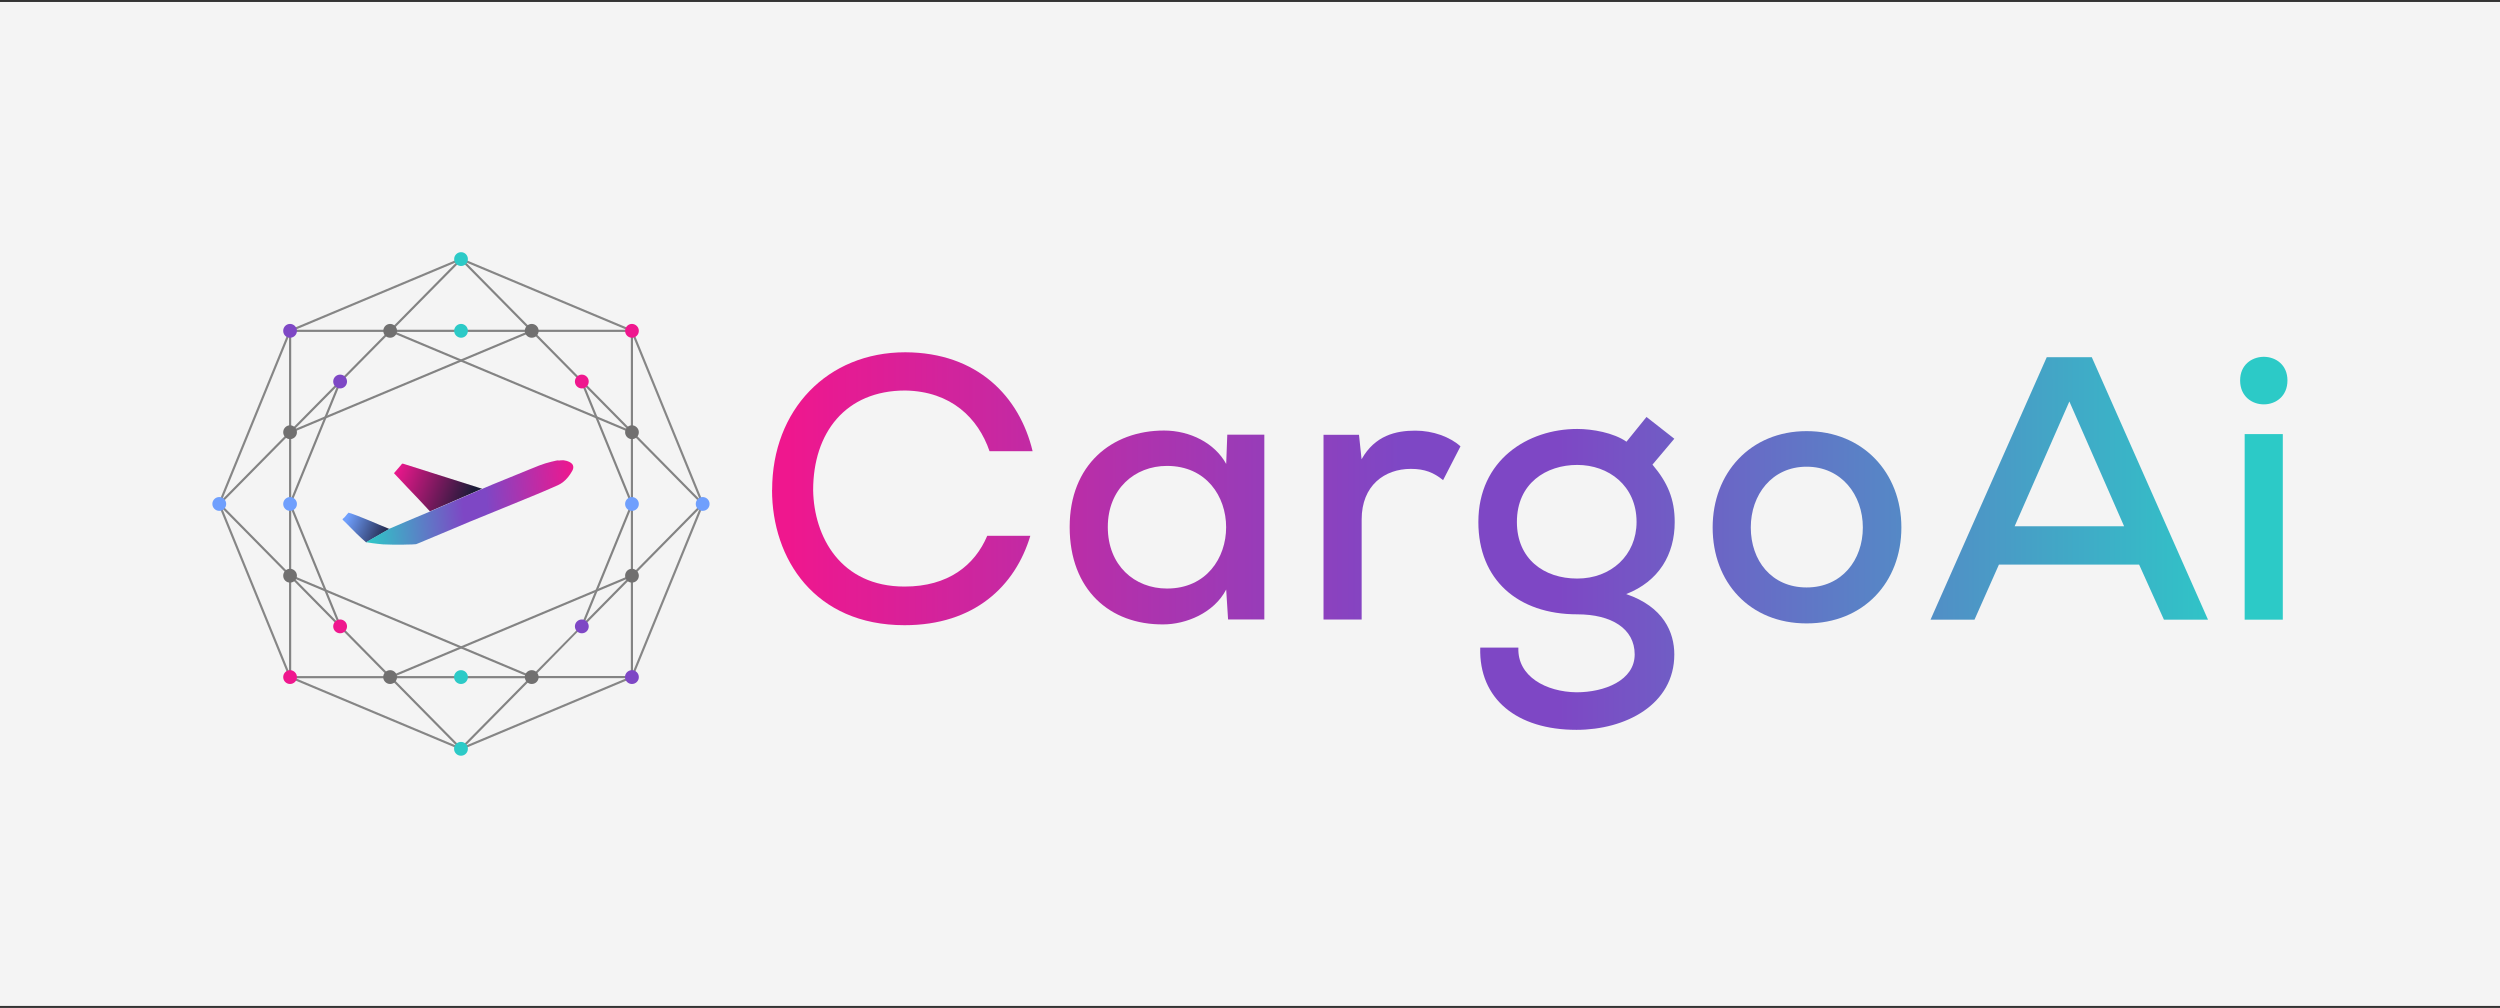 <?xml version="1.0" encoding="UTF-8"?>
<svg xmlns="http://www.w3.org/2000/svg" xmlns:xlink="http://www.w3.org/1999/xlink" viewBox="0 0 253 102">
  <rect x="0" y="0" width="253" height="102" fill="#333333" stroke="none"/>
  <defs>
    <style>
      .cls-1 {
        fill: url(#Gradiente_sem_nome_2);
      }

      .cls-2 {
        fill: url(#Gradiente_sem_nome_4);
      }

      .cls-3 {
        fill: url(#Gradiente_sem_nome_3);
      }

      .cls-4 {
        fill: #ef178e;
      }

      .cls-5 {
        fill: #f4f4f4;
      }

      .cls-6 {
        fill: #7e47c5;
      }

      .cls-7 {
        fill: #717070;
      }

      .cls-8 {
        fill: #6f9ffd;
      }

      .cls-9 {
        fill: #2ccac7;
      }

      .cls-10 {
        fill: url(#Gradiente_sem_nome_11);
      }

      .cls-11 {
        fill: url(#Gradiente_sem_nome_11-2);
      }

      .cls-12 {
        fill: url(#Gradiente_sem_nome_11-6);
      }

      .cls-13 {
        fill: url(#Gradiente_sem_nome_11-3);
      }

      .cls-14 {
        fill: url(#Gradiente_sem_nome_11-4);
      }

      .cls-15 {
        fill: url(#Gradiente_sem_nome_11-7);
      }

      .cls-16 {
        fill: url(#Gradiente_sem_nome_11-8);
      }

      .cls-17 {
        fill: url(#Gradiente_sem_nome_11-5);
      }

      .cls-18 {
        stroke: #868686;
      }

      .cls-18, .cls-19 {
        fill: none;
        stroke-miterlimit: 10;
        stroke-width: .22px;
      }

      .cls-19 {
        stroke: #838383;
      }
    </style>
    <linearGradient id="Gradiente_sem_nome_4" data-name="Gradiente sem nome 4" x1="39.36" y1="47.31" x2="33.94" y2="49.66" gradientTransform="translate(0 102) scale(1 -1)" gradientUnits="userSpaceOnUse">
      <stop offset="0" stop-color="#1b1b37"/>
      <stop offset=".81" stop-color="#6f9ffd"/>
      <stop offset="1" stop-color="#6f9ffd"/>
    </linearGradient>
    <linearGradient id="Gradiente_sem_nome_2" data-name="Gradiente sem nome 2" x1="47.42" y1="50.9" x2="37.9" y2="54.58" gradientTransform="translate(0 102) scale(1 -1)" gradientUnits="userSpaceOnUse">
      <stop offset="0" stop-color="#1b1b37"/>
      <stop offset=".81" stop-color="#ef178e"/>
      <stop offset="1" stop-color="#ef178e"/>
    </linearGradient>
    <linearGradient id="Gradiente_sem_nome_3" data-name="Gradiente sem nome 3" x1="36.81" y1="50.3" x2="58.19" y2="51.79" gradientTransform="translate(0 102) scale(1 -1)" gradientUnits="userSpaceOnUse">
      <stop offset="0" stop-color="#2ccac7"/>
      <stop offset=".47" stop-color="#7e47c5"/>
      <stop offset=".58" stop-color="#7e47c5"/>
      <stop offset=".58" stop-color="#7e47c5"/>
      <stop offset="1" stop-color="#ef178e"/>
    </linearGradient>
    <linearGradient id="Gradiente_sem_nome_11" data-name="Gradiente sem nome 11" x1="79.77" y1="52.57" x2="226.99" y2="52.57" gradientTransform="translate(0 102) scale(1 -1)" gradientUnits="userSpaceOnUse">
      <stop offset="0" stop-color="#ef178e"/>
      <stop offset="0" stop-color="#ef178e"/>
      <stop offset=".42" stop-color="#7e47c5"/>
      <stop offset=".53" stop-color="#7e47c5"/>
      <stop offset="1" stop-color="#2ccac7"/>
    </linearGradient>
    <linearGradient id="Gradiente_sem_nome_11-2" data-name="Gradiente sem nome 11" x1="79.77" y1="48.68" x2="226.99" y2="48.68" xlink:href="#Gradiente_sem_nome_11"/>
    <linearGradient id="Gradiente_sem_nome_11-3" data-name="Gradiente sem nome 11" x1="79.77" y1="63.48" x2="226.99" y2="63.48" xlink:href="#Gradiente_sem_nome_11"/>
    <linearGradient id="Gradiente_sem_nome_11-4" data-name="Gradiente sem nome 11" x1="79.77" y1="52.53" x2="226.99" y2="52.53" xlink:href="#Gradiente_sem_nome_11"/>
    <linearGradient id="Gradiente_sem_nome_11-5" data-name="Gradiente sem nome 11" x1="79.77" y1="48.61" x2="226.99" y2="48.61" xlink:href="#Gradiente_sem_nome_11"/>
    <linearGradient id="Gradiente_sem_nome_11-6" data-name="Gradiente sem nome 11" x1="79.77" y1="48.85" x2="226.99" y2="48.85" xlink:href="#Gradiente_sem_nome_11"/>
    <linearGradient id="Gradiente_sem_nome_11-7" data-name="Gradiente sem nome 11" x1="79.77" y1="48.64" x2="226.99" y2="48.64" xlink:href="#Gradiente_sem_nome_11"/>
    <linearGradient id="Gradiente_sem_nome_11-8" data-name="Gradiente sem nome 11" x1="79.77" y1="43.98" x2="226.99" y2="43.98" xlink:href="#Gradiente_sem_nome_11"/>
  </defs>
  <g id="Layer_1" data-name="Layer 1">
    <g id="Layer_2" data-name="Layer 2">
      <rect class="cls-5" y=".2" width="253" height="101.6"/>
    </g>
  </g>
  <g id="Camada_1" data-name="Camada 1">
    <g>
      <path class="cls-18" d="M22.19,51l7.16-17.52,17.3-7.26,17.3,7.26,7.16,17.52-7.16,17.52-17.3,7.26-17.3-7.26-7.16-17.52Z"/>
      <path class="cls-19" d="M39.49,33.48l-10.13,10.26v14.52l10.13,10.27h14.33s5.07-5.13,5.07-5.14l5.06-5.13v-14.52l-10.13-10.26h-14.33Z"/>
      <path class="cls-19" d="M39.49,33.48h-10.13v10.26"/>
      <path class="cls-19" d="M63.95,43.74v-10.26h-10.13"/>
      <path class="cls-19" d="M53.82,68.52h10.13v-10.26"/>
      <path class="cls-19" d="M29.36,58.26v10.27h10.13"/>
      <path class="cls-19" d="M63.95,58.26l7.16-7.26-7.16-7.26"/>
      <path class="cls-19" d="M39.49,68.52l7.16,7.26,7.16-7.26"/>
      <path class="cls-19" d="M53.82,33.48l-7.16-7.26-7.16,7.26"/>
      <path class="cls-19" d="M29.36,43.74l-7.16,7.26,7.16,7.26"/>
      <path class="cls-19" d="M39.49,33.48l24.46,10.26"/>
      <path class="cls-19" d="M53.82,33.48l-24.46,10.26"/>
      <path class="cls-19" d="M53.82,68.52l-24.46-10.27"/>
      <path class="cls-19" d="M63.95,58.26l-24.46,10.27"/>
      <path class="cls-19" d="M58.88,38.61l5.07,12.4"/>
      <path class="cls-19" d="M58.89,63.39l5.06-12.38"/>
      <path class="cls-19" d="M29.36,51l5.07,12.39"/>
      <path class="cls-19" d="M34.42,38.61l-5.06,12.39"/>
      <path class="cls-9" d="M47.35,26.22c0,.39-.31,.7-.69,.7s-.7-.32-.7-.7,.31-.7,.7-.7,.69,.32,.69,.7Z"/>
      <path class="cls-9" d="M47.35,33.48c0,.39-.31,.7-.69,.7s-.7-.32-.7-.7,.31-.7,.7-.7,.69,.32,.69,.7Z"/>
      <path class="cls-7" d="M54.51,33.48c0,.39-.31,.7-.7,.7s-.7-.32-.7-.7,.31-.7,.7-.7,.7,.32,.7,.7Z"/>
      <path class="cls-4" d="M64.65,33.48c0,.39-.31,.7-.7,.7s-.69-.32-.69-.7,.31-.7,.69-.7,.7,.32,.7,.7Z"/>
      <path class="cls-7" d="M64.65,43.74c0,.39-.31,.7-.7,.7s-.69-.32-.69-.7,.31-.7,.69-.7,.7,.32,.7,.7Z"/>
      <path class="cls-8" d="M64.65,51c0,.39-.31,.7-.7,.7s-.69-.32-.69-.7,.31-.7,.69-.7,.7,.32,.7,.7Z"/>
      <path class="cls-7" d="M64.65,58.26c0,.39-.31,.7-.7,.7s-.69-.31-.69-.7,.31-.7,.69-.7,.7,.32,.7,.7Z"/>
      <path class="cls-7" d="M54.51,68.52c0,.39-.31,.7-.7,.7s-.7-.32-.7-.7,.31-.7,.7-.7,.7,.32,.7,.7Z"/>
      <path class="cls-6" d="M59.58,63.39c0,.39-.31,.7-.7,.7s-.7-.32-.7-.7,.31-.7,.7-.7,.7,.32,.7,.7Z"/>
      <path class="cls-8" d="M71.81,51c0,.39-.31,.7-.7,.7s-.7-.32-.7-.7,.31-.7,.7-.7,.7,.32,.7,.7Z"/>
      <path class="cls-7" d="M40.18,33.48c0,.39-.31,.7-.7,.7s-.69-.31-.69-.7,.31-.7,.69-.7,.7,.32,.7,.7Z"/>
      <path class="cls-6" d="M30.05,33.48c0,.39-.31,.7-.7,.7s-.69-.31-.69-.7,.31-.7,.69-.7,.7,.32,.7,.7Z"/>
      <path class="cls-7" d="M30.05,43.74c0,.39-.31,.7-.7,.7s-.69-.32-.69-.7,.31-.7,.69-.7,.7,.32,.7,.7Z"/>
      <path class="cls-8" d="M30.05,51c0,.39-.31,.7-.7,.7s-.69-.32-.69-.7,.31-.7,.69-.7,.7,.32,.7,.7Z"/>
      <path class="cls-7" d="M30.05,58.26c0,.39-.31,.7-.7,.7s-.69-.31-.69-.7,.31-.7,.69-.7,.7,.32,.7,.7Z"/>
      <path class="cls-4" d="M30.05,68.52c0,.39-.31,.7-.7,.7s-.69-.32-.69-.7,.31-.7,.69-.7,.7,.32,.7,.7Z"/>
      <path class="cls-7" d="M40.18,68.52c0,.39-.31,.7-.7,.7s-.7-.32-.7-.7,.31-.7,.7-.7,.7,.32,.7,.7Z"/>
      <path class="cls-9" d="M47.35,68.52c0,.39-.31,.7-.7,.7s-.7-.32-.7-.7,.31-.7,.7-.7,.7,.32,.7,.7Z"/>
      <path class="cls-6" d="M64.65,68.52c0,.39-.31,.7-.7,.7s-.7-.32-.7-.7,.31-.7,.7-.7,.7,.32,.7,.7Z"/>
      <path class="cls-9" d="M47.35,75.78c0,.39-.31,.7-.7,.7s-.7-.32-.7-.7,.31-.7,.7-.7,.7,.32,.7,.7Z"/>
      <path class="cls-8" d="M22.89,51c0,.39-.31,.7-.7,.7s-.7-.32-.7-.7,.31-.7,.7-.7,.7,.32,.7,.7Z"/>
      <path class="cls-6" d="M35.12,38.61c0,.39-.31,.7-.7,.7s-.7-.32-.7-.7,.31-.7,.7-.7,.7,.32,.7,.7Z"/>
      <path class="cls-4" d="M35.12,63.39c0,.39-.31,.7-.7,.7s-.7-.32-.7-.7,.31-.7,.7-.7,.7,.32,.7,.7Z"/>
      <path class="cls-4" d="M59.58,38.61c0,.39-.31,.7-.7,.7s-.7-.32-.7-.7,.31-.7,.7-.7,.7,.32,.7,.7Z"/>
      <path class="cls-2" d="M34.69,52.49s-.04,.08-.01,.11c.64,.6,1.24,1.28,1.89,1.86l.48,.43,2.36-1.36c-1.21-.48-3.01-1.31-4.14-1.65-.2,.2-.35,.46-.57,.62Z"/>
      <path class="cls-1" d="M40.65,46.98c-.25,.29-.5,.58-.75,.87-.02,.03-.04,.05,0,.07,0,0,.02,.01,.02,.02,.43,.46,.86,.91,1.29,1.37,.77,.81,1.55,1.61,2.3,2.44l5.28-2.29c-1.16-.37-7.26-2.3-7.98-2.53-.03,0-.05-.01-.07-.01-.04,0-.07,.02-.11,.06Z"/>
      <path class="cls-3" d="M56.51,46.59c-.08,.01-.17,0-.25,.03-.15,.05-.32,.06-.47,.11-.83,.19-1.61,.53-2.39,.85-1.17,.49-2.36,.95-3.53,1.44-.31,.14-.74,.31-1.06,.45h0l-5.28,2.29c-1.39,.56-2.76,1.17-4.13,1.75l-2.36,1.36c.22,.04,.43,.07,.65,.1,.36,.04,.71,.1,1.07,.12,.34,.01,.68,.02,1.02,.03,.09,0,.17,0,.26,0,.15,0,.3,0,.45,0,.1,0,.2,0,.3,0,.3,0,.59-.03,.89-.02,.14,0,.28-.02,.43-.03,.66-.25,1.31-.56,1.97-.82,1.15-.49,2.3-.95,3.45-1.45,2.12-.87,4.24-1.72,6.36-2.6,.71-.3,1.42-.58,2.12-.9,.32-.14,.66-.27,.94-.49,.41-.31,.72-.72,.96-1.16,.08-.14,.13-.29,.1-.46-.04-.38-.63-.57-.97-.61-.04,0-.09,0-.13,0-.12,0-.25,.01-.37,.03Z"/>
      <path class="cls-10" d="M207.13,36.15l-11.76,26.56h4.45l2.47-5.57h14.19l2.51,5.57h4.46l-11.76-26.56h-4.57Zm2.29,4.48l5.54,12.63h-11.08l5.54-12.63Z"/>
      <path class="cls-11" d="M227.16,62.71h3.86v-18.78h-3.86v18.78Z"/>
      <path class="cls-13" d="M229.04,36.11c-1.18,.03-2.34,.82-2.34,2.39,0,3.23,4.79,3.23,4.79,0,0-1.57-1.16-2.36-2.33-2.39h-.12Z"/>
      <path class="cls-14" d="M78.13,49.58c0,6.98,4.31,13.69,13.41,13.69,7.05,0,11.2-3.94,12.73-9.05h-4.36c-1.26,2.98-3.94,5.14-8.37,5.14-6.48,0-9.17-5.05-9.25-9.75,0-5.8,3.26-10.09,9.32-10.09,4.65,.08,7.38,2.79,8.53,6.14h4.36c-1.32-5.53-5.58-9.98-12.88-10.01-7.9,0-13.48,5.84-13.48,13.92Z"/>
      <path class="cls-17" d="M108.25,53.33c0,6.37,4.08,9.9,9.47,9.86,2.28,0,5.13-1.14,6.37-3.53l.19,3.03h3.67v-18.7h-3.75l-.11,2.96c-1.16-2.12-3.67-3.38-6.29-3.38-5.32,0-9.55,3.49-9.55,9.75Zm3.86,0c0-3.83,2.7-6.18,5.99-6.18,7.98,0,7.98,12.41,0,12.41-3.3,0-5.99-2.35-5.99-6.22Z"/>
      <path class="cls-12" d="M137.79,46.47l-.26-2.47h-3.59v18.7h3.86v-10.13c0-3.45,2.32-5.12,4.98-5.12,1.42,0,2.32,.38,3.26,1.14l1.76-3.42c-1.05-.95-2.77-1.59-4.57-1.59-1.98,0-4.08,.49-5.43,2.88Z"/>
      <path class="cls-15" d="M173.32,53.38c0,5.54,3.74,9.71,9.51,9.71s9.59-4.17,9.59-9.71-3.89-9.75-9.59-9.75-9.51,4.25-9.51,9.75Zm3.86,0c0-3.3,2.13-6.15,5.65-6.15s5.69,2.85,5.69,6.15-2.13,6.07-5.69,6.07-5.65-2.73-5.65-6.07Z"/>
      <path class="cls-16" d="M166.63,42.19l-2.03,2.51c-1.31-.91-3.45-1.29-4.98-1.29-5.02,0-10.01,3.15-10.01,9.42,0,5.85,4.01,9.34,10.01,9.34,3.45,0,5.81,1.44,5.81,4.06s-3.04,3.83-5.89,3.83c-3.07-.04-6-1.6-5.88-4.52h-3.86c-.15,5.2,3.71,8.32,9.74,8.32,4.95,0,9.9-2.54,9.9-7.63,0-2.24-1.09-4.82-4.87-6.11,3.3-1.29,4.91-3.99,4.91-7.29,0-2.32-.71-3.99-2.25-5.81l2.21-2.62-2.81-2.2h0Zm-13.12,10.63c0-3.91,2.96-5.77,6.11-5.77s6,2.09,6,5.77c0,3.38-2.59,5.73-6,5.73s-6.11-2.01-6.11-5.73Z"/>
    </g>
  </g>
</svg>